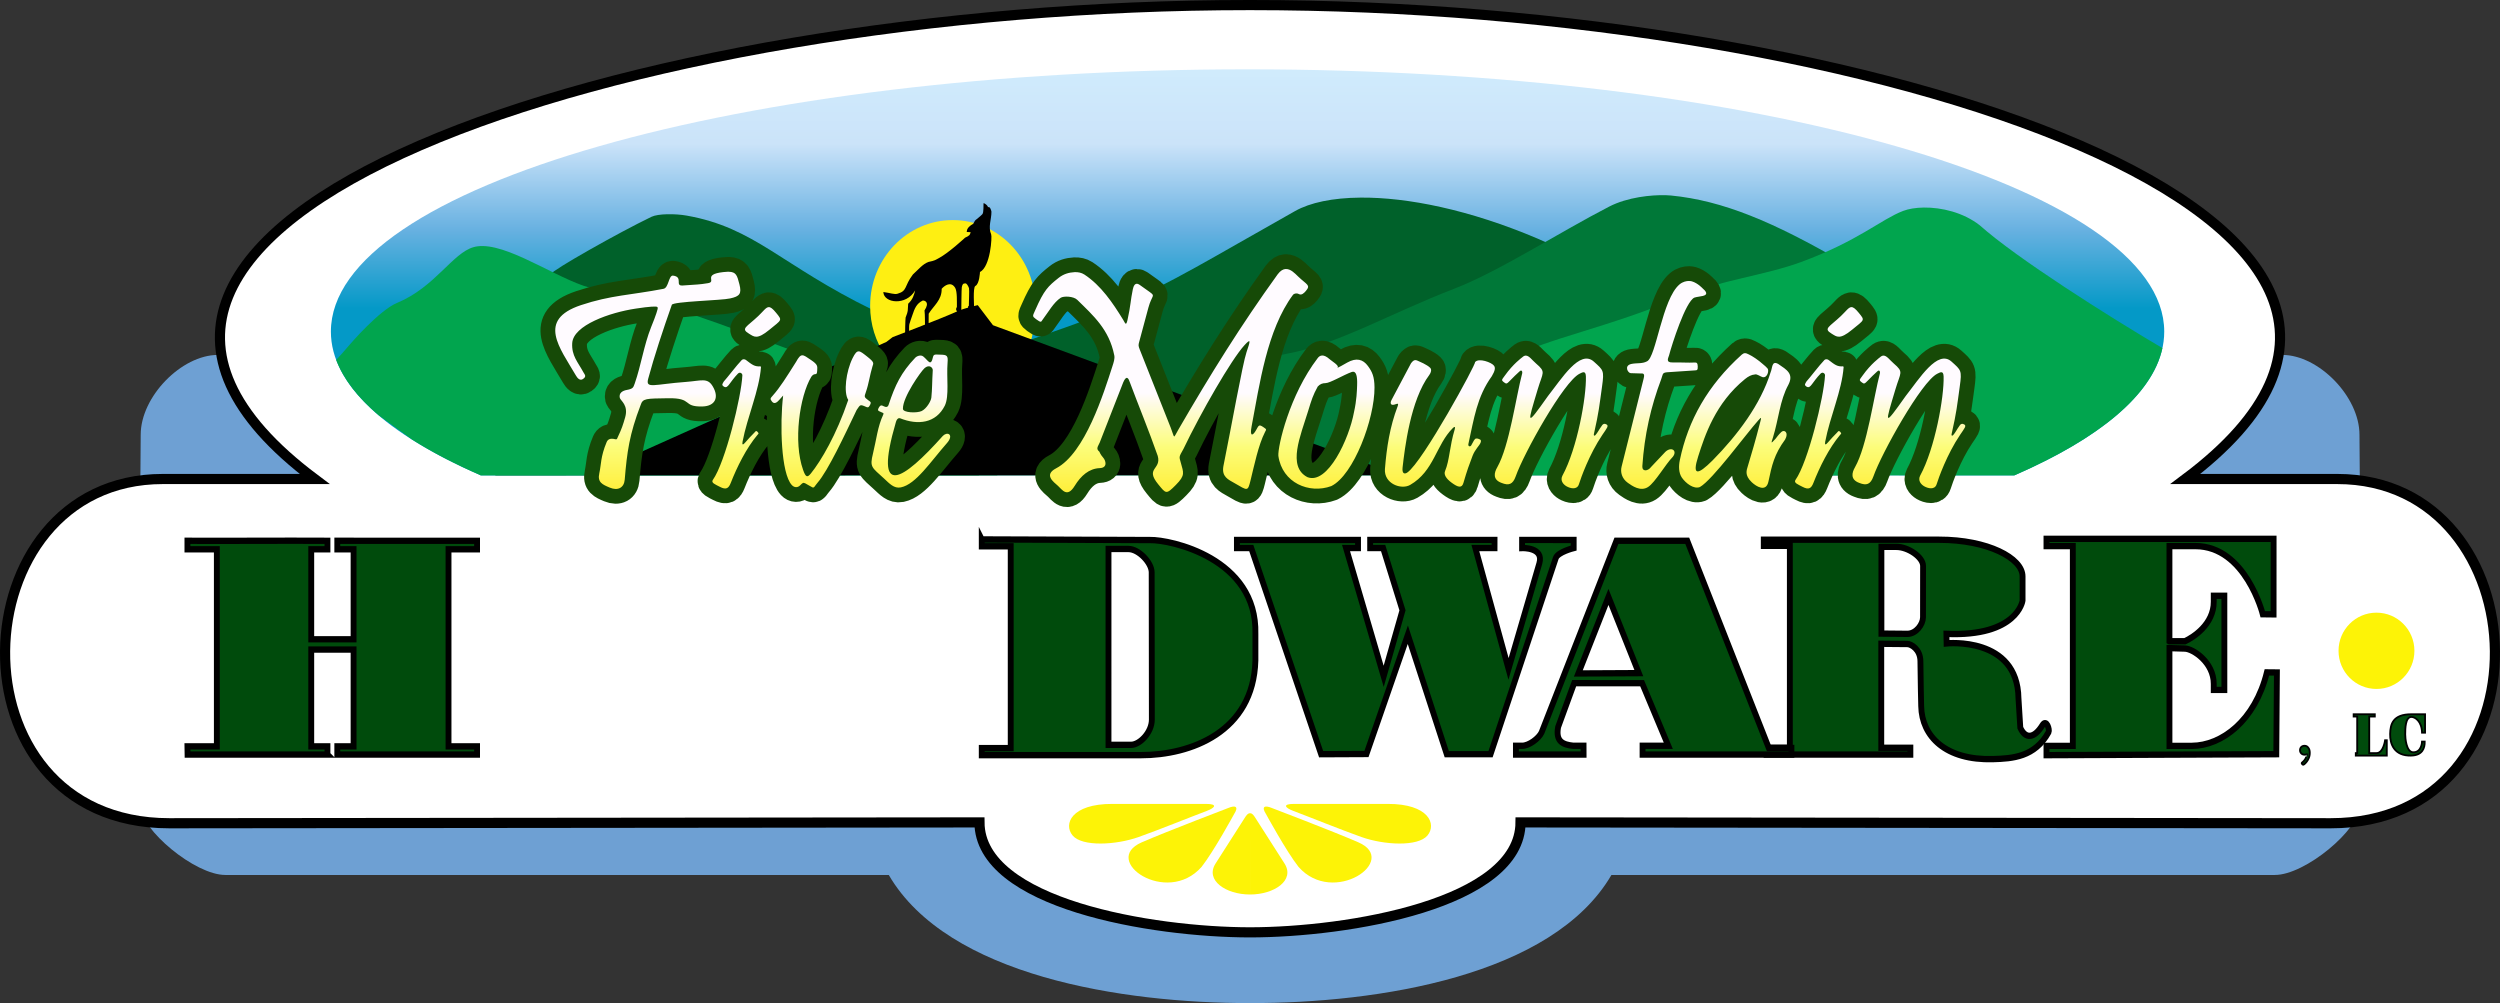 <svg xmlns:inkscape="http://www.inkscape.org/namespaces/inkscape" xmlns:sodipodi="http://sodipodi.sourceforge.net/DTD/sodipodi-0.dtd" xmlns:xlink="http://www.w3.org/1999/xlink" xmlns="http://www.w3.org/2000/svg" xmlns:svg="http://www.w3.org/2000/svg" width="270.972mm" height="108.726mm" viewBox="0 0 270.972 108.726" id="svg5" xml:space="preserve" inkscape:version="1.2.2 (b0a8486541, 2022-12-01)" sodipodi:docname="logo - replica - simple.svg" inkscape:export-filename="logo-plain.svg" inkscape:export-xdpi="239.62984" inkscape:export-ydpi="239.62984"><rect x="0" y="0" width="270.972" height="108.726" fill="#333333" stroke="none"/><style id="style140779"><![CDATA[.hardware_letter {     fill-opacity:1;    display:inline;    fill:#004b0c;    opacity:1;    stroke:#000;    stroke-dasharray:none;    stroke-opacity:1;}]]></style><defs id="defs2"><linearGradient id="linearGradient1267" inkscape:swatch="solid"><stop style="stop-color:#000000;stop-opacity:1" offset="0" id="stop1265"></stop></linearGradient><linearGradient id="linearGradient1430" inkscape:swatch="gradient"><stop style="stop-color:#000000;stop-opacity:1" offset="0" id="stop1426"></stop><stop style="stop-color:#000000;stop-opacity:0" offset="1" id="stop1428"></stop></linearGradient><linearGradient id="linearGradient1367" inkscape:swatch="solid"><stop style="stop-color:#000000;stop-opacity:1" offset="0" id="stop1365"></stop></linearGradient><linearGradient id="linearGradient1206" inkscape:swatch="solid"><stop style="stop-color:#000000;stop-opacity:1" offset="0" id="stop1204"></stop></linearGradient><linearGradient id="bottom_letter" inkscape:swatch="solid"><stop style="stop-color:#004b0c;stop-opacity:1" offset="0" id="stop3795"></stop></linearGradient><linearGradient id="bottom_letter_stroke" inkscape:swatch="solid"><stop style="stop-color:#000000;stop-opacity:1" offset="0" id="stop3521"></stop></linearGradient><linearGradient id="top_letter_stroke" inkscape:swatch="solid"><stop style="stop-color:#164a07;stop-opacity:1" offset="0" id="stop2517"></stop></linearGradient><linearGradient id="decor" inkscape:swatch="solid"><stop style="stop-color:#fdf306;stop-opacity:1" offset="0" id="stop2489"></stop></linearGradient><linearGradient id="moon" inkscape:swatch="solid"><stop style="stop-color:#feef12;stop-opacity:1" offset="0" id="stop2483"></stop></linearGradient><linearGradient id="mtn_5" inkscape:swatch="solid"><stop style="stop-color:#007838;stop-opacity:1" offset="0" id="stop2465"></stop></linearGradient><linearGradient id="mtn_1" inkscape:swatch="solid"><stop style="stop-color:#01a54e;stop-opacity:1" offset="0" id="stop2453"></stop></linearGradient><linearGradient id="mtn_2" inkscape:swatch="solid"><stop style="stop-color:#00612a;stop-opacity:1" offset="0" id="stop2447"></stop></linearGradient><linearGradient id="wolf" inkscape:swatch="solid"><stop style="stop-color:#000000;stop-opacity:1" offset="0" id="stop2416"></stop></linearGradient><linearGradient id="backdrop_outline" inkscape:swatch="solid"><stop style="stop-color:#000000;stop-opacity:1" offset="0" id="stop2410"></stop></linearGradient><linearGradient id="backdrop_bg" inkscape:swatch="solid"><stop style="stop-color:#ffffff;stop-opacity:1" offset="0" id="stop2404"></stop></linearGradient><linearGradient id="backdrop_border" inkscape:swatch="solid"><stop style="stop-color:#6ea0d3;stop-opacity:1" offset="0" id="stop2398"></stop></linearGradient><linearGradient id="Top_Text" inkscape:swatch="gradient"><stop style="stop-color:#fffbff;stop-opacity:1" offset="0.502" id="stop100697"></stop><stop style="stop-color:#fcfd7a;stop-opacity:1" offset="0.72" id="stop108923"></stop><stop style="stop-color:#ffeb2b;stop-opacity:1" offset="0.948" id="stop100699"></stop></linearGradient><linearGradient id="Sky" inkscape:swatch="gradient"><stop style="stop-color:#d1edfd;stop-opacity:1" offset="0" id="stop96815"></stop><stop style="stop-color:#cbe3f9;stop-opacity:1" offset="0.317" id="stop96817"></stop><stop style="stop-color:#68b1e1;stop-opacity:1" offset="0.622" id="stop97789"></stop><stop style="stop-color:#0499c7;stop-opacity:1" offset="0.902" id="stop96819"></stop></linearGradient><linearGradient inkscape:collect="always" xlink:href="#backdrop_border" id="linearGradient2402" x1="18.225" y1="124.234" x2="258.959" y2="124.234" gradientUnits="userSpaceOnUse"></linearGradient><linearGradient inkscape:collect="always" xlink:href="#backdrop_bg" id="linearGradient2408" x1="3.094" y1="101.439" x2="274.066" y2="101.439" gradientUnits="userSpaceOnUse"></linearGradient><linearGradient inkscape:collect="always" xlink:href="#backdrop_outline" id="linearGradient2414" x1="3.094" y1="101.439" x2="274.066" y2="101.439" gradientUnits="userSpaceOnUse"></linearGradient><linearGradient inkscape:collect="always" xlink:href="#wolf" id="linearGradient2420" x1="98.837" y1="79.827" x2="110.555" y2="79.827" gradientUnits="userSpaceOnUse"></linearGradient><linearGradient inkscape:collect="always" xlink:href="#Sky" id="linearGradient2445" gradientUnits="userSpaceOnUse" x1="143.732" y1="56.53" x2="143.732" y2="87.055"></linearGradient><linearGradient inkscape:collect="always" xlink:href="#mtn_2" id="linearGradient2451" x1="56.544" y1="88.913" x2="109.879" y2="88.913" gradientUnits="userSpaceOnUse"></linearGradient><linearGradient inkscape:collect="always" xlink:href="#mtn_1" id="linearGradient2457" x1="37.773" y1="90.423" x2="112.218" y2="90.423" gradientUnits="userSpaceOnUse"></linearGradient><linearGradient inkscape:collect="always" xlink:href="#mtn_2" id="linearGradient2463" x1="101.373" y1="87.356" x2="189.691" y2="87.356" gradientUnits="userSpaceOnUse"></linearGradient><linearGradient inkscape:collect="always" xlink:href="#mtn_5" id="linearGradient2469" x1="121.017" y1="88.209" x2="202.994" y2="88.209" gradientUnits="userSpaceOnUse"></linearGradient><linearGradient inkscape:collect="always" xlink:href="#mtn_1" id="linearGradient2475" x1="151.348" y1="88.056" x2="240.913" y2="88.056" gradientUnits="userSpaceOnUse"></linearGradient><linearGradient inkscape:collect="always" xlink:href="#wolf" id="linearGradient2481" x1="66.812" y1="93.907" x2="156.042" y2="93.907" gradientUnits="userSpaceOnUse"></linearGradient><linearGradient inkscape:collect="always" xlink:href="#moon" id="linearGradient2487" x1="97.409" y1="81.82" x2="115.311" y2="81.82" gradientUnits="userSpaceOnUse"></linearGradient><linearGradient inkscape:collect="always" xlink:href="#decor" id="linearGradient2493" x1="118.969" y1="139.919" x2="158.202" y2="139.919" gradientUnits="userSpaceOnUse"></linearGradient><linearGradient inkscape:collect="always" xlink:href="#decor" id="linearGradient2499" x1="134.352" y1="143.186" x2="142.448" y2="143.186" gradientUnits="userSpaceOnUse"></linearGradient><linearGradient inkscape:collect="always" xlink:href="#decor" id="linearGradient2501" x1="125.414" y1="142.175" x2="151.757" y2="142.175" gradientUnits="userSpaceOnUse"></linearGradient><linearGradient inkscape:collect="always" xlink:href="#decor" id="linearGradient2513" x1="12.418" y1="121.176" x2="20.642" y2="121.176" gradientUnits="userSpaceOnUse"></linearGradient><linearGradient inkscape:collect="always" xlink:href="#decor" id="linearGradient2515" gradientUnits="userSpaceOnUse" x1="12.418" y1="121.176" x2="20.642" y2="121.176"></linearGradient><linearGradient inkscape:collect="always" xlink:href="#bottom_letter_stroke" id="linearGradient3525" x1="23.974" y1="116.41" x2="57.238" y2="116.41" gradientUnits="userSpaceOnUse"></linearGradient><linearGradient inkscape:collect="always" xlink:href="#bottom_letter_stroke" id="linearGradient3531" x1="53.714" y1="116.414" x2="85.386" y2="116.414" gradientUnits="userSpaceOnUse"></linearGradient><linearGradient inkscape:collect="always" xlink:href="#bottom_letter_stroke" id="linearGradient3537" x1="82.235" y1="116.597" x2="114.995" y2="116.597" gradientUnits="userSpaceOnUse"></linearGradient><linearGradient inkscape:collect="always" xlink:href="#bottom_letter_stroke" id="linearGradient3543" x1="113.382" y1="116.372" x2="144.847" y2="116.372" gradientUnits="userSpaceOnUse"></linearGradient><linearGradient inkscape:collect="always" xlink:href="#bottom_letter_stroke" id="linearGradient3549" x1="233.22" y1="116.341" x2="259.819" y2="116.341" gradientUnits="userSpaceOnUse"></linearGradient><linearGradient inkscape:collect="always" xlink:href="#bottom_letter_stroke" id="linearGradient3551" x1="82.235" y1="116.597" x2="114.995" y2="116.597" gradientUnits="userSpaceOnUse"></linearGradient><linearGradient inkscape:collect="always" xlink:href="#bottom_letter_stroke" id="linearGradient3553" x1="53.714" y1="116.414" x2="85.386" y2="116.414" gradientUnits="userSpaceOnUse"></linearGradient><linearGradient inkscape:collect="always" xlink:href="#bottom_letter_stroke" id="linearGradient3555" x1="142.101" y1="116.35" x2="180.665" y2="116.35" gradientUnits="userSpaceOnUse"></linearGradient><linearGradient inkscape:collect="always" xlink:href="#bottom_letter_stroke" id="linearGradient3567" x1="253.891" y1="130.313" x2="257.682" y2="130.313" gradientUnits="userSpaceOnUse"></linearGradient><linearGradient inkscape:collect="always" xlink:href="#bottom_letter_stroke" id="linearGradient3573" x1="250.537" y1="133.436" x2="251.783" y2="133.436" gradientUnits="userSpaceOnUse"></linearGradient><linearGradient inkscape:collect="always" xlink:href="#bottom_letter_stroke" id="linearGradient3579" x1="252.152" y1="131.212" x2="255.917" y2="131.212" gradientUnits="userSpaceOnUse"></linearGradient><linearGradient inkscape:collect="always" xlink:href="#bottom_letter_stroke" id="linearGradient3581" gradientUnits="userSpaceOnUse" x1="260.235" y1="131.213" x2="264.193" y2="131.213"></linearGradient><linearGradient inkscape:collect="always" xlink:href="#bottom_letter" id="linearGradient3799" x1="23.974" y1="116.41" x2="57.238" y2="116.41" gradientUnits="userSpaceOnUse"></linearGradient><linearGradient inkscape:collect="always" xlink:href="#bottom_letter" id="linearGradient3805" x1="233.22" y1="116.341" x2="259.819" y2="116.341" gradientUnits="userSpaceOnUse"></linearGradient><linearGradient inkscape:collect="always" xlink:href="#bottom_letter" id="linearGradient3807" x1="82.235" y1="116.597" x2="114.995" y2="116.597" gradientUnits="userSpaceOnUse"></linearGradient><linearGradient inkscape:collect="always" xlink:href="#bottom_letter" id="linearGradient3809" x1="53.714" y1="116.414" x2="85.386" y2="116.414" gradientUnits="userSpaceOnUse"></linearGradient><linearGradient inkscape:collect="always" xlink:href="#bottom_letter" id="linearGradient3811" x1="142.101" y1="116.35" x2="180.665" y2="116.35" gradientUnits="userSpaceOnUse"></linearGradient><linearGradient inkscape:collect="always" xlink:href="#bottom_letter" id="linearGradient3813" x1="113.382" y1="116.372" x2="144.847" y2="116.372" gradientUnits="userSpaceOnUse"></linearGradient><linearGradient inkscape:collect="always" xlink:href="#bottom_letter" id="linearGradient3815" x1="82.235" y1="116.597" x2="114.995" y2="116.597" gradientUnits="userSpaceOnUse"></linearGradient><linearGradient inkscape:collect="always" xlink:href="#bottom_letter" id="linearGradient3817" x1="53.714" y1="116.414" x2="85.386" y2="116.414" gradientUnits="userSpaceOnUse"></linearGradient><linearGradient inkscape:collect="always" xlink:href="#bottom_letter" id="linearGradient3823" x1="260.235" y1="131.213" x2="264.193" y2="131.213" gradientUnits="userSpaceOnUse"></linearGradient><linearGradient inkscape:collect="always" xlink:href="#bottom_letter" id="linearGradient3825" x1="253.891" y1="130.313" x2="257.682" y2="130.313" gradientUnits="userSpaceOnUse"></linearGradient><linearGradient inkscape:collect="always" xlink:href="#bottom_letter" id="linearGradient3827" x1="250.537" y1="133.436" x2="251.783" y2="133.436" gradientUnits="userSpaceOnUse"></linearGradient><linearGradient inkscape:collect="always" xlink:href="#bottom_letter" id="linearGradient3829" x1="252.152" y1="131.212" x2="255.917" y2="131.212" gradientUnits="userSpaceOnUse"></linearGradient><linearGradient inkscape:collect="always" xlink:href="#top_letter_stroke" id="linearGradient1269" x1="63.278" y1="91.863" x2="83.338" y2="91.863" gradientUnits="userSpaceOnUse"></linearGradient><linearGradient inkscape:collect="always" xlink:href="#Top_Text" id="linearGradient2379" gradientUnits="userSpaceOnUse" gradientTransform="matrix(23.23,0,0,1,-1736.758,0.753)" x1="80.76" y1="79.092" x2="80.76" y2="105.814"></linearGradient><linearGradient inkscape:collect="always" xlink:href="#Top_Text" id="linearGradient8810" gradientUnits="userSpaceOnUse" gradientTransform="matrix(23.23,0,0,1,-1736.758,0.753)" x1="80.76" y1="79.092" x2="80.76" y2="105.814"></linearGradient></defs><g inkscape:groupmode="layer" id="layer_backdrop" inkscape:label="Backdrop" style="display:inline;opacity:1" transform="translate(-3.094,-50.636)" sodipodi:insensitive="true"><path id="pth_backdrop_blue" style="display:inline;opacity:1;fill:url(#linearGradient2402);fill-opacity:1;stroke-width:0.1;image-rendering:optimizeQuality" d="m 26.699,89.107 c -3.912,0 -8.354,4.506 -8.354,8.646 0,2.1 -0.057,6.299 -0.057,6.299 -0.05,5.451 -0.116,26.313 0,33.896 0.04,2.614 5.944,7.526 9.229,7.525 h 71.91 c 6.384,10.954 25.31,13.899 39.16,13.887 h 0.004 0.004 c 13.85,0.012 32.776,-2.933 39.16,-13.887 h 71.908 c 3.285,4.6e-4 9.191,-4.912 9.23,-7.525 0.116,-7.583 0.05,-28.446 0,-33.896 0,0 -0.059,-4.199 -0.059,-6.299 0,-4.141 -4.439,-8.646 -8.352,-8.646 0,0 -53.204,0.061 -111.893,0.109 C 79.903,89.168 26.699,89.107 26.699,89.107 Z" sodipodi:nodetypes="cccsscacsssssccc" inkscape:label="Blue Background" inkscape:path-effect="#path-effect138470" inkscape:original-d="m 258.8465,98.103962 0.0506,5.544038 h -1.5521 v 36.26028 c 0,2.28416 -5.98473,5.40303 -7.61118,5.40411 l -71.87703,0.0477 c -6.12953,10.47816 -25.37201,13.98846 -39.26856,14.00033 -13.84984,0.0118 -32.77669,-2.93262 -39.160346,-13.88637 H 27.518542 c -3.284884,4.6e-4 -9.189726,-4.91032 -9.229681,-7.5241 -0.11592,-7.5832 -0.04998,-28.44657 0,-33.89739 0,0 0.05776,-4.199076 0.05776,-6.298746 0,-4.140867 4.439907,-8.645684 8.352166,-8.645684 0,0 149.533023,0.17139 223.754423,0.16789 3.24134,0.01787 8.378,4.689932 8.39329,8.827962 z" class="UnoptimicedTransforms"></path><path id="pth_backdrop_white" style="display:inline;opacity:1;fill:url(#linearGradient2408);fill-opacity:1;stroke:url(#linearGradient2414);stroke-width:1.1;stroke-dasharray:none;stroke-opacity:1" inkscape:label="White Background" d="m 138.475,51.186 c -67.301,0 -138.558,23.438 -101.273,51.369 H 20.74 c -22.215,0 -23.609,37.312 0.709,37.312 l 87.807,-0.092 c 0.051,8.839 18.769,11.91 29.324,11.918 10.555,-0.008 29.273,-3.079 29.324,-11.918 l 87.807,0.092 c 24.318,0 22.924,-37.312 0.709,-37.312 H 239.959 C 277.244,74.624 205.987,51.186 138.686,51.186 c -0.035,0 -0.07,-2.5e-5 -0.105,0 -0.035,-2.5e-5 -0.07,0 -0.105,0 z" sodipodi:nodetypes="ccscsssscacccc" inkscape:path-effect="#path-effect140775" inkscape:original-d="M 20.7393,102.55404 H 37.201274 C -0.08327813,74.62327 71.172883,51.186146 138.47399,51.186146 c 45.90398,0 141.04137,21.389698 100.81647,51.349394 l 18.32815,-3.1e-4 c 9.83981,-1.7e-4 15.812,12.32121 15.83743,16.19041 l 0.0285,4.3359 c 0.0552,8.39147 -9.42587,16.69264 -14.78362,16.70137 l -91.02973,0.14833 c -1.06256,8.9774 -18.62344,11.78665 -29.08296,11.78119 -10.55345,-0.006 -29.28077,-3.07653 -29.33168,-11.91761 l -87.807044,0.0917 c -24.3178537,0 -22.9248018,-37.3125 -0.710206,-37.3125 z" class="UnoptimicedTransforms"></path></g><g inkscape:groupmode="layer" id="layer6" inkscape:label="Mountains" style="display:inline;opacity:1;fill:none;stroke:none" sodipodi:insensitive="true" transform="translate(-3.094,-50.636)"><path id="pth_sky" style="display:inline;opacity:1;fill:url(#linearGradient2445);fill-opacity:1;fill-rule:nonzero;stroke:none;stroke-width:0.456;stroke-linecap:round;stroke-linejoin:round;stroke-dasharray:none;stroke-opacity:1" inkscape:label="Sky" d="m 138.316,58.15 c -54.873,0 -99.357,12.727 -99.357,28.428 2e-6,5.755 5.976,11.11 16.25,15.586 l 83.108,-0.023 83.106,0.023 c 10.273,-4.476 16.25,-9.831 16.25,-15.586 0,-15.701 -44.483,-28.428 -99.356,-28.428 z"></path><path id="pth_mtn_2" style="display:inline;opacity:1;fill:url(#linearGradient2451);fill-opacity:1;stroke:none;stroke-width:0.6;stroke-linecap:round;stroke-linejoin:round;stroke-dasharray:none;stroke-opacity:1" inkscape:label="2" d="m 75.421,73.857 c -0.708,0.017 -1.353,0.104 -1.716,0.279 -3.56,1.716 -10.786,5.797 -10.9,6.209 l -6.025,21.818 52.42,-0.015 C 106.6,95.39 103.119,89.141 97.679,84.222 87.685,79.335 84.927,75.319 77.517,74.004 76.901,73.895 76.13,73.841 75.421,73.857 Z"></path><path id="path_moon" style="display:inline;opacity:1;fill:url(#linearGradient2487);fill-opacity:1;stroke:none;stroke-width:1.052;stroke-linecap:round;stroke-linejoin:round;stroke-opacity:1" inkscape:label="Moon" d="m 115.311,83.789 c 3.7e-4,1.153 -0.203,4.799 -1.41,4.968 l -14.854,0.396 c -1.035,-1.488 -1.639,-3.333 -1.639,-5.363 0,-5.136 4.008,-9.3 8.951,-9.3 4.944,-4e-6 8.95,4.164 8.951,9.3 z" sodipodi:nodetypes="sccsss"></path><path id="pth_mtn_1" style="display:inline;opacity:1;fill:url(#linearGradient2457);fill-opacity:1;stroke:none;stroke-width:0.6;stroke-linecap:butt;stroke-dasharray:none;stroke-opacity:1" inkscape:label="1" d="m 55.423,77.304 c -0.357,-0.005 -0.691,0.032 -1,0.12 -2.298,0.656 -4.181,4.343 -8.298,6.047 -1.91,0.791 -5.011,4.374 -5.259,4.673 -0.399,0.479 -0.875,1.016 -1.334,1.498 0.776,2.071 2.335,4.075 4.581,5.989 l 3.653,2.656 c 2.138,1.352 4.622,2.649 7.443,3.878 l 55.998,-0.015 C 107.777,99.645 95.735,91.058 88.165,88.33 81.906,86.074 74.858,83.197 67.671,81.967 64.338,81.397 58.87,77.356 55.423,77.304 Z"></path><path id="pth_mtn_3" style="display:inline;opacity:1;fill:url(#linearGradient2463);fill-opacity:1;stroke:none;stroke-width:0.6;stroke-linecap:butt;stroke-dasharray:none;stroke-opacity:1" inkscape:label="3" d="m 150.562,72.055 c -3.032,0.024 -5.466,0.541 -7.092,1.456 -9.456,5.322 -12.831,7.482 -19.584,10.54 -3.171,1.436 -7.955,2.972 -9.785,3.646 -4.911,1.811 -12.224,12.059 -12.697,14.454 l 36.914,-0.01 27.381,0.008 23.994,-0.278 -0.691,-15.042 c 0,0 -12.704,-7.549 -19.255,-10.332 -7.413,-3.149 -14.13,-4.481 -19.184,-4.442 z"></path><path id="pth_mtn_4" style="display:inline;opacity:1;fill:url(#linearGradient2469);fill-opacity:1;stroke:none;stroke-width:0.6;stroke-linecap:butt;stroke-dasharray:none;stroke-opacity:1" inkscape:label="4" d="m 183.633,71.794 c -1.521,-0.043 -4.117,0.202 -6.127,1.238 -5.453,2.811 -11.986,7.053 -16.823,8.912 -6.935,2.665 -12.562,6.009 -18.17,7.048 -4.468,0.828 -6.811,4.641 -11.114,6.022 -6.913,2.219 -9.371,5.102 -10.108,7.131 l 17.024,-0.005 64.448,0.018 0.23,-23.022 c -7.695,-4.475 -13.191,-6.761 -18.779,-7.308 -0.169,-0.017 -0.364,-0.028 -0.581,-0.035 z"></path><path id="pth_mtn_5" style="display:inline;opacity:1;fill:url(#linearGradient2475);fill-opacity:1;stroke:none;stroke-width:0.6;stroke-linecap:butt;stroke-dasharray:none;stroke-opacity:1" inkscape:label="5" d="m 211.604,73.133 c -0.871,0.011 -1.648,0.142 -2.231,0.364 -2.401,0.918 -4.878,3.265 -11.081,5.548 -3.847,1.416 -8.83,1.997 -12.651,3.621 -8.343,3.547 -14.968,4.658 -18.866,6.827 -0.915,0.509 -7.551,5.47 -9.869,7.733 l -4.99,4.918 69.505,0.02 c 9.201,-4.009 14.952,-8.724 16.053,-13.799 -5.867,-3.459 -15.779,-9.724 -19.791,-13.303 -1.786,-1.404 -4.163,-1.955 -6.08,-1.93 z"></path><path id="pth_wolf_stoop" style="display:inline;opacity:1;fill:url(#linearGradient2481);fill-opacity:1;stroke:none;stroke-width:0.6;stroke-linecap:butt;stroke-dasharray:none;stroke-opacity:1" inkscape:label="Wolf Stoop" d="m 109.071,83.71 c 0,0 -1.428,0.321 -2.12,0.63 -2.102,0.942 -7.104,2.838 -7.104,2.838 l -0.675,0.517 -31.982,14.345 -0.035,0.121 71.161,-0.02 16.376,0.005 -14.297,-5.304 -29.673,-10.956 z"></path><path style="display:inline;opacity:1;vector-effect:non-scaling-stroke;fill:url(#linearGradient2420);fill-opacity:1;fill-rule:nonzero;stroke:none;stroke-width:0.265;stroke-linecap:round;stroke-linejoin:round;stroke-dasharray:none;stroke-opacity:1;-inkscape-stroke:hairline" d="m 101.195,87.006 c -0.003,-0.25 0.022,-1.705 0.057,-1.952 0.314,-0.811 0.204,-0.621 0.279,-1.497 0.502,-0.476 0.63,-0.933 0.754,-1.444 -0.97,1.696 -3.404,1.393 -3.448,0.174 0.769,0.101 1.185,0.29 1.538,0.187 1.099,-0.321 0.69,-0.798 1.665,-2.086 0.611,-0.555 1.063,-1.132 1.693,-1.361 0.732,-0.148 0.753,-0.219 1.128,-0.417 1.061,-0.561 2.839,-2.214 2.839,-2.214 0.471,-0.208 0.529,-0.297 0.6,-0.595 l -0.426,-0.02 c 0.009,-0.269 0.135,-0.572 0.69,-0.875 0.125,-0.094 0.088,-0.33 0.426,-0.538 0.284,-0.227 0.559,-0.491 0.559,-0.491 0.209,-0.164 0.108,-1.113 0.165,-1.234 0,0 0.311,0.14 0.443,0.36 0.005,0.043 -0.004,0.104 0.054,0.084 0.221,-0.082 0.344,0.451 0.344,0.496 0.009,0.842 -0.385,1.639 -0.03,2.458 0.112,0.225 -0.065,3.498 -1.213,4.079 0,0 -0.048,1.303 -0.509,1.52 -0.269,0.179 -0.118,2.201 -0.119,2.612 0.177,0.009 0.313,0.005 0.37,0.058 0.124,0.113 0.008,0.322 0.008,0.322 l -0.771,-0.007 -0.178,-0.441 c -0.117,-0.235 -0.157,-0.299 -0.007,-0.402 -0.005,-0.375 0.068,-1.644 0.017,-1.916 -0.107,-0.272 -0.249,-0.523 -0.404,-0.515 -0.257,0.013 -0.301,0.094 -0.377,0.413 -0.035,0.186 -0.047,2.166 -0.057,2.65 0.166,0.053 0.388,0.045 0.455,0.104 0.085,0.075 -0.01,0.215 -0.051,0.258 -0.098,0.104 -0.522,0.061 -0.68,0.027 0,0 -0.126,-0.298 -0.242,-0.512 -0.126,-0.232 0.059,-0.33 0.043,-0.4 -0.008,-0.58 0.045,-1.623 -0.179,-2.044 -0.467,-0.789 -1.19,-0.23 -1.471,0.093 0.031,1.228 -0.899,1.858 -1.406,2.698 0,0 -0.013,0.786 -0.007,1.02 0.608,0.005 0.453,0.316 0.465,0.396 l -0.856,-0.005 c -0.019,-0.547 0.008,-1.21 -0.056,-1.759 0.595,-0.908 0.028,-1.087 -0.188,-1.078 -0.686,0.324 -0.898,0.906 -1.114,1.548 -0.13,0.401 -0.227,0.608 -0.34,1.014 -0.046,0.165 -0.018,0.76 -0.029,0.936 -0.028,0.055 0.568,-0.065 0.276,0.302 z" id="pth_wolf" sodipodi:nodetypes="cccccsccsscccccscccccccscccccsccsscsccccccccccsccc" inkscape:label="Wolf"></path></g><g inkscape:groupmode="layer" id="layer2" inkscape:label="Yellow Decor" style="display:inline;opacity:1" transform="translate(-3.094,-50.636)" sodipodi:insensitive="true"><use x="0" y="0" xlink:href="#path449" id="use114831" inkscape:label="Right Dot - Clone" transform="translate(244.147)" style="display:inline;opacity:1;fill:url(#linearGradient2513);fill-opacity:1"></use><ellipse style="display:inline;opacity:1;fill:url(#linearGradient2515);fill-opacity:1;stroke-width:0.696" id="path449" cx="16.53" cy="121.176" rx="4.112" ry="4.135" inkscape:label="Left Dot" class="UnoptimicedTransforms"></ellipse><g inkscape:groupmode="layer" id="layer9" inkscape:label="Bottom Decor" inkscape:path-effect="#path-effect143661" class="UnoptimicedTransforms"><path style="display:inline;opacity:1;fill:url(#linearGradient2499);fill-opacity:1;stroke-width:0.6" d="m 138.399,147.59 c -2.627,0 -4.895,-1.544 -3.737,-3.357 l 3.156,-4.939 c 0.203,-0.317 0.344,-0.512 0.582,-0.512 z m 0.002,0 c 2.627,0 4.895,-1.544 3.737,-3.357 l -3.156,-4.939 c -0.203,-0.317 -0.344,-0.512 -0.582,-0.512 z" id="path1777-7-5-3" sodipodi:nodetypes="csccc" inkscape:label="3" transform="translate(0.185)" inkscape:original-d="m 138.39913,147.58958 c -2.62743,0 -4.89519,-1.54388 -3.73682,-3.35683 l 3.15555,-4.9387 c 0.20282,-0.31743 0.34369,-0.5124 0.58234,-0.5124 z"></path><path style="display:inline;opacity:1;fill:url(#linearGradient2501);fill-opacity:1;stroke-width:0.6" d="m 136.204,138.221 c 0,0 -6.529,2.487 -9.354,3.712 -4.505,1.954 2.698,6.967 6.484,2.661 1.319,-1.673 3.533,-5.738 3.533,-5.738 0.506,-0.791 0.154,-0.975 -0.663,-0.636 z m 4.764,0 c 0,0 6.529,2.487 9.354,3.712 4.505,1.954 -2.698,6.967 -6.484,2.661 -1.319,-1.673 -3.533,-5.738 -3.533,-5.738 -0.506,-0.791 -0.154,-0.975 0.663,-0.636 z" id="path1777-7" sodipodi:nodetypes="sscss" inkscape:label="2" inkscape:original-d="m 136.20351,138.22102 c 0,0 -6.52896,2.48706 -9.35438,3.71243 -4.50539,1.95397 2.69843,6.96656 6.48372,2.66095 1.31939,-1.67322 3.53323,-5.73764 3.53323,-5.73764 0.50598,-0.79086 0.15378,-0.97539 -0.66257,-0.63574 z"></path><path id="path1777" style="display:inline;opacity:1;fill:url(#linearGradient2493);fill-opacity:1;stroke-width:0.6" inkscape:label="1" d="m 123.671,137.771 c -4.464,-0.016 -5.342,2.205 -4.316,3.423 1.034,1.229 4.678,1.045 7.156,0.166 2.147,-0.761 5.793,-2.235 7.354,-2.818 0.98,-0.366 1.213,-0.771 -0.041,-0.771 z m 29.828,0 c 4.464,-0.016 5.342,2.205 4.316,3.423 -1.034,1.229 -4.678,1.045 -7.156,0.166 -2.147,-0.761 -5.793,-2.235 -7.354,-2.818 -0.98,-0.366 -1.213,-0.771 0.041,-0.771 z" sodipodi:nodetypes="cssscc" inkscape:original-d="m 123.67134,137.77102 c -4.46395,-0.0158 -5.34158,2.20456 -4.31633,3.42322 1.03427,1.22937 4.67795,1.0449 7.1559,0.16614 2.147,-0.7614 5.79315,-2.23537 7.35385,-2.81841 0.9802,-0.36619 1.21277,-0.77095 -0.0406,-0.77095 z"></path></g></g><g inkscape:groupmode="layer" id="layer_lettering_upper" inkscape:label="Five Mountain" style="display:inline;opacity:1" sodipodi:insensitive="true" transform="translate(-3.094,-50.636)"><path id="rect335" clip-path="none" style="display:inline;opacity:1;mix-blend-mode:normal;fill:url(#linearGradient8810);fill-opacity:1;fill-rule:nonzero;stroke:url(#linearGradient1269);stroke-width:3.2;stroke-linecap:round;stroke-linejoin:round;stroke-dasharray:none;stroke-opacity:1;paint-order:markers stroke fill" inkscape:label="Btm" d="m 142.455,79.792 c -0.278,0.013 -0.574,0.171 -0.876,0.577 -3.971,5.502 -7.278,10.823 -10.752,16.814 -0.617,1.064 -0.367,1.007 -0.827,-0.156 l -3.376,-8.521 c -0.156,-0.393 -0.147,-0.472 -0.056,-0.809 l 0.996,-3.704 c 0.379,-1.41 0.825,-1.223 0.112,-1.731 l -1.059,-0.753 c -0.495,-0.352 -0.67,0.16 -0.738,0.486 -0.251,1.188 -0.232,1.795 -0.577,3.324 -0.161,0.715 -0.253,0.332 -0.464,-0.012 -1.129,-1.839 -2.402,-3.73 -4.211,-4.916 -0.304,-0.199 -0.695,-0.278 -1.058,-0.258 -0.615,0.033 -1.195,0.194 -1.738,0.626 -1.125,0.894 -1.567,1.293 -2.529,3.491 -0.289,0.661 -0.351,0.648 0.088,0.979 0.574,0.432 0.554,0.268 0.671,0.113 v -5.16e-4 c 0.656,-0.867 1.223,-1.918 1.999,-2.43 0.315,-0.208 1.391,-0.177 1.797,0.222 1.747,1.717 3.454,3.207 4.013,6.018 0.072,0.363 -0.063,0.753 -0.214,1.219 -0.922,2.852 -2.951,9.395 -6.093,11.026 -1.363,0.708 -0.27,1.474 0.204,1.9 0.448,0.404 0.994,1.338 1.81,0.004 0.679,-1.11 1.561,-1.881 2.716,-1.926 0.888,-0.035 0.657,-0.824 0.37,-1.14 -0.284,-0.312 -0.412,-0.645 -0.412,-0.645 -0.403,-0.323 -0.144,-0.56 0.038,-0.983 l 2.552,-6.533 c 0.359,-0.827 0.574,-0.434 0.721,0.011 0.853,2.302 2.089,5.301 3.017,7.965 0.426,1.502 -1.414,1.287 0.052,3.076 0.846,1.033 0.857,1.138 1.909,0.075 1.059,-1.07 0.832,-1.323 0.53,-2.451 -0.161,-0.602 -0.234,-0.532 0.291,-1.443 1.88,-3.927 5.194,-9.709 6.622,-11.258 0.728,-0.79 0.642,-0.485 0.215,0.773 -0.426,1.258 -1.654,8.172 -2.502,12.342 -0.207,1.157 0.527,1.449 1.214,1.842 1.426,0.825 1.422,0.924 1.729,-0.306 0.382,-1.532 0.847,-3.846 1.572,-5.246 0.149,-0.288 0.191,-0.269 -0.178,-0.518 -0.484,-0.327 -0.493,-0.221 -0.809,0.343 -0.325,0.58 -0.696,0.751 -0.472,-0.422 0.861,-4.52 1.662,-10.463 4.489,-14.268 0.09,-0.121 0.378,-0.222 0.63,-0.083 0.283,0.156 0.537,-0.066 0.759,-0.328 0.563,-0.666 0.116,-0.651 -0.866,-1.604 -0.314,-0.304 -0.78,-0.805 -1.311,-0.779 z m -60.353,0.3 c -0.053,-0.001 -0.108,-0.001 -0.167,5.16e-4 -0.135,0.004 -0.286,0.016 -0.458,0.036 -2.285,0.262 -0.664,1.04 -1.647,1.2 -0.977,0.159 -1.094,0.136 -2.747,0.253 -0.891,0.063 0.116,-0.938 -1.054,-1.073 -0.471,-0.023 -0.452,1.322 -1.018,1.432 -3.517,0.682 -5.709,0.685 -8.955,1.77 -4.793,1.602 -2.297,4.606 -0.54,7.626 0.144,0.248 0.419,0.612 0.758,0.384 0.438,-0.293 0.193,-0.475 0.042,-0.754 -0.587,-1.089 -1.278,-1.768 -1.201,-3.134 0.109,-1.946 4.09,-3.33 6.884,-3.747 0.79,-0.118 1.344,-0.19 1.71,-0.21 0.818,-0.044 0.755,-0.024 0.534,0.699 -0.105,0.343 -0.305,0.84 -0.58,1.53 -0.777,1.954 -1.079,4.115 -1.772,6.1 -0.159,0.417 -0.145,0.566 -0.869,0.699 -0.442,0.081 -0.869,0.321 -0.748,0.859 0.091,0.321 0.96,0.781 0.58,2.111 -0.236,0.825 -0.379,1.251 -0.756,2.047 -0.114,0.24 -0.113,0.375 -0.303,0.325 -0.604,-0.159 -0.836,0.045 -0.948,0.312 -0.671,1.594 -0.581,2.431 -0.793,3.363 -0.228,1.001 0.339,1.233 1.133,1.567 0.888,0.373 1.549,0.011 1.621,-0.867 0.244,-2.971 0.506,-4.916 1.724,-8.084 0.232,-0.731 0.57,-0.697 2.971,-0.737 2.754,-0.046 1.501,0.946 3.725,0.893 1.36,-0.032 1.86,-0.962 1.103,-2.208 -0.571,-0.94 -1.228,-0.576 -2.85,-0.457 -3.517,0.258 -4.433,0.792 -4.132,-0.334 0.63,-2.354 1.622,-5.353 2.562,-8.018 0.13,-0.368 5.431,-0.476 6.313,-0.693 1.055,-0.224 1.273,-0.513 1.016,-1.526 -0.243,-0.956 -0.35,-1.344 -1.138,-1.365 z m 104.068,0.998 c -0.284,-0.001 -0.681,0.076 -1.033,0.372 -1.889,1.592 -2.534,7.897 -3.529,8.34 -0.526,0.283 -1.106,0.153 -1.712,0.286 -0.805,0.192 -0.349,0.993 -0.046,0.995 l 1.142,0.035 c 0.385,-0.039 0.328,0.262 0.245,0.596 l -2.379,9.496 c -0.151,0.585 0.017,1.296 0.684,1.767 0.446,0.315 1.357,0.974 2.179,0.448 0.779,-0.499 1.878,-2.455 2.693,-3.281 0.518,-0.671 -0.167,-1.147 -0.819,-0.527 l -1.524,1.614 c -0.373,0.509 -1,0.541 -0.967,-0.065 0.226,-3.379 0.921,-6.458 2.051,-9.445 0.192,-0.508 0.079,-0.674 0.609,-0.734 l 3.062,-0.205 c 0.2,-0.017 0.3,-0.015 0.285,-0.444 -0.013,-0.357 -0.12,-0.421 -0.327,-0.408 -0.665,0.042 -1.597,-0.028 -2.394,-0.007 -0.8,0.021 -0.463,-0.494 -0.389,-0.769 0.286,-1.11 1.788,-5.851 2.753,-6.263 0.278,-0.086 0.661,-0.117 0.918,-0.179 0.261,-0.063 0.658,-0.236 -0.007,-0.793 0,0 -0.54,-0.6 -1.194,-0.788 -0.068,-0.02 -0.174,-0.036 -0.303,-0.037 z m 17.588,2.835 c -0.303,0.014 -0.56,0.424 -1.127,0.963 -1.267,1.205 -1.939,1.351 -1.008,1.914 0.553,0.335 0.866,0.687 2.214,-0.426 1.348,-1.113 1.429,-0.975 0.722,-1.84 -0.364,-0.446 -0.594,-0.622 -0.801,-0.612 z m -117.347,5.17e-4 c -0.303,0.014 -0.56,0.424 -1.127,0.963 -1.267,1.205 -1.939,1.351 -1.008,1.914 0.553,0.335 0.866,0.687 2.214,-0.426 1.348,-1.113 1.429,-0.975 0.722,-1.84 -0.364,-0.446 -0.593,-0.622 -0.801,-0.612 z m 9.751,4.795 c -0.22,-6.92e-4 -0.398,0.215 -0.66,0.743 -0.708,1.425 -0.996,3.715 -0.468,4.522 -1.288,3.791 -2.944,6.595 -4.047,7.963 -0.395,0.49 -0.563,0.42 -0.847,-0.38 -1.084,-3.051 -0.38,-7.975 0.891,-10.099 0.387,-0.548 0.6,0.019 0.637,-0.657 0.027,-0.499 0.079,-0.652 -0.681,-1.163 -0.897,-0.608 -1.054,-0.799 -1.61,0.213 -1.061,1.676 -1.72,2.751 -2.548,3.68 -0.24,0.269 -0.292,0.327 -0.059,0.621 0.253,0.32 0.546,0.088 0.777,-0.172 0.191,-0.215 0.318,-0.356 0.431,-0.482 -0.369,3.097 -0.233,8.44 0.94,9.701 0.277,0.298 0.644,0.298 0.905,0.029 0.26,-0.255 0.312,-0.326 0.553,-0.213 0.165,0.077 0.396,0.246 0.764,0.43 0.207,0.104 0.27,-0.157 0.562,-0.491 1.144,-1.306 2.964,-5.213 4.241,-7.887 0.397,-0.558 0.328,-0.649 1,-0.35 0.181,0.081 0.287,0.126 0.444,-0.177 0.181,-0.35 0.038,-0.369 -0.165,-0.52 -0.478,-0.357 -0.461,-0.372 -0.278,-0.896 0.327,-0.932 0.429,-1.848 0.707,-2.754 0.122,-0.398 0.256,-0.449 -0.579,-1.107 -0.429,-0.337 -0.69,-0.554 -0.91,-0.555 z M 192.231,88.916 c -0.118,0.001 -0.224,0.05 -0.343,0.152 -3.693,3.326 -5.831,7.13 -6.726,11.472 -0.127,0.616 -0.126,1.356 0.233,1.873 0.417,0.601 1.28,1.275 1.946,1.013 1.373,-0.765 5.028,-5.781 6.341,-7.237 0.328,-0.37 0.33,-0.311 0.23,0.081 -0.655,2.548 -0.894,3.258 -1.365,4.863 -0.135,0.461 -0.393,1.005 0.422,1.776 0.479,0.453 1.549,1.124 1.804,-0.079 0.366,-1.731 0.616,-2.936 1.812,-4.56 0.421,-0.756 -0.092,-1.123 -0.423,-0.803 -0.293,0.284 -0.451,0.507 -0.621,0.727 -0.537,0.586 -0.489,0.513 -0.273,-0.156 0.603,-1.93 0.741,-4.021 1.663,-5.692 0.619,-1.197 -0.175,-1.633 -1.102,-2.263 -0.719,-0.4 -0.612,0.445 -0.821,0.904 -1.077,3.481 -3.607,6.831 -6.283,9.544 -1.651,1.651 -2.239,1.684 -1.569,-0.417 0.725,-2.275 1.861,-5.779 5.075,-8.391 0.35,-0.285 0.69,-0.469 1.081,-0.501 0.198,-0.079 0.634,0.246 0.823,0.291 0.52,0.125 0.738,-0.722 0.536,-0.946 -0.119,-0.133 -0.312,-0.32 -0.512,-0.473 -0.454,-0.413 -1.142,-0.878 -1.517,-1.044 -0.164,-0.088 -0.293,-0.135 -0.411,-0.134 z m -87.648,0.146 c -0.192,0.002 -0.312,0.043 -0.356,0.242 -0.249,1.137 -0.506,0.41 -1.064,-0.032 -0.263,-0.208 -0.683,-0.053 -0.87,0.143 -1.524,1.596 -2.177,2.958 -2.883,5.095 -0.101,0.305 -0.321,0.26 -0.534,0.157 -0.211,-0.102 -0.351,-0.193 -0.562,0.217 -0.152,0.295 0.066,0.311 0.261,0.407 0.202,0.099 0.342,0.096 0.259,0.271 -0.623,1.323 -0.747,2.724 -1.118,4.228 -0.371,1.504 -0.14,1.481 1.203,2.717 0.572,0.526 1.071,1.106 1.813,0.957 1.638,-0.33 3.211,-2.771 5.014,-4.818 0.378,-0.429 0.412,-0.782 0.229,-0.931 -0.181,-0.147 -0.509,-0.031 -0.7,0.182 -4.278,4.78 -7.578,7.049 -5.076,-1.511 0.113,-0.387 0.317,-0.469 0.454,-0.414 1.939,0.774 3.886,0.546 4.847,-1.364 0.504,-1.04 0.17,-3.069 0.299,-4.642 0.063,-0.771 -0.029,-0.879 -0.794,-0.889 -0.166,-0.002 -0.307,-0.015 -0.422,-0.014 z m 41.837,0.105 c -0.229,-7.05e-4 -0.388,0.133 -0.499,0.279 -3.077,4.023 -4.341,9.568 -4.267,10.599 0.412,2.934 3.349,4.16 5.739,3.277 2.415,-1.18 4.707,-7.298 4.682,-10.696 -0.009,-1.168 -0.252,-1.694 -0.715,-2.322 -0.535,-0.726 -1.25,-0.928 -2.244,-0.368 -0.203,0.115 -1.236,0.721 -1.038,0.513 0.183,-0.192 -0.655,-0.688 -0.868,-0.88 -0.329,-0.295 -0.587,-0.401 -0.789,-0.402 z m 22.051,0.011 c -0.121,9.27e-4 -0.246,0.056 -0.384,0.186 0,0 -0.99,0.714 -1.888,1.986 -0.322,0.456 -0.426,0.474 -0.073,0.736 0.239,0.188 0.299,0.157 0.622,-0.177 0.317,-0.327 0.772,-0.78 1.037,-1.009 0.13,-0.143 0.319,-0.16 0.306,0.164 -0.707,2.693 -1.397,7.89 -2.706,10.208 -0.362,0.622 -0.509,1.354 0.459,1.706 0.771,0.314 1.224,0.173 1.535,-0.708 0.882,-2.504 5.209,-10.284 6.925,-11.127 0.33,-0.162 0.663,-0.367 0.683,0.306 0.067,2.196 -0.937,7.788 -2.54,10.736 -0.272,0.527 0.074,0.947 0.428,1.154 0.396,0.231 1.151,0.437 1.357,-0.219 0.206,-0.655 1.1,-3.213 2.548,-5.362 0.483,-0.717 0.712,-0.962 0.439,-1.119 -0.222,-0.128 -0.341,-0.046 -0.443,0.049 0,0 -0.022,0.044 -0.105,0.153 -0.215,0.282 -0.406,0.69 -0.652,0.959 -0.101,0.11 -0.204,0.053 -0.171,-0.091 0.566,-2.507 0.589,-3.042 0.891,-5.192 0.246,-1.752 0.144,-1.751 -0.888,-2.683 -1.516,-1.37 -3.488,1.845 -4.979,3.734 -2.429,3.424 -2.243,3.083 -1.114,-0.716 0.565,-1.901 0.937,-1.859 -0.177,-2.819 -0.436,-0.376 -0.749,-0.856 -1.111,-0.854 z m 38.773,0 c -0.121,9.27e-4 -0.246,0.056 -0.384,0.186 0,0 -0.991,0.714 -1.888,1.986 -0.322,0.456 -0.426,0.474 -0.073,0.736 0.239,0.188 0.299,0.157 0.623,-0.177 0.317,-0.327 0.771,-0.78 1.036,-1.009 0.13,-0.143 0.319,-0.16 0.306,0.164 -0.707,2.693 -1.397,7.89 -2.706,10.208 -0.362,0.622 -0.509,1.354 0.459,1.706 0.771,0.314 1.224,0.173 1.534,-0.708 0.882,-2.504 5.209,-10.284 6.925,-11.127 0.33,-0.162 0.663,-0.367 0.683,0.306 0.067,2.196 -0.936,7.788 -2.54,10.736 -0.272,0.527 0.074,0.947 0.428,1.154 0.396,0.231 1.151,0.437 1.357,-0.219 0.206,-0.655 1.099,-3.213 2.547,-5.362 0.483,-0.717 0.712,-0.962 0.439,-1.119 -0.222,-0.128 -0.34,-0.046 -0.442,0.049 h -5.2e-4 c 0,0 -0.021,0.044 -0.104,0.153 -0.215,0.282 -0.406,0.69 -0.652,0.959 -0.101,0.11 -0.204,0.053 -0.172,-0.091 0.566,-2.507 0.59,-3.042 0.891,-5.192 0.246,-1.752 0.143,-1.751 -0.888,-2.683 -1.516,-1.37 -3.487,1.845 -4.979,3.734 -2.429,3.424 -2.243,3.083 -1.113,-0.716 0.565,-1.901 0.937,-1.859 -0.177,-2.819 -0.436,-0.376 -0.749,-0.856 -1.111,-0.854 z m -6.174,0.395 c -0.083,-0.003 -0.17,0.022 -0.238,0.092 -0.561,0.58 -1.572,1.926 -1.94,2.322 -0.177,0.292 -0.229,0.383 -0.035,0.524 0.287,0.209 0.443,0.02 0.633,-0.227 0.225,-0.295 0.505,-0.709 0.929,-1.147 0.223,-0.23 0.495,-0.025 0.486,0.182 -0.108,2.315 -1.846,9.422 -3.198,11.33 -0.229,0.323 0.276,0.497 0.75,0.749 0.693,0.368 0.962,0.163 1.19,-0.419 0.666,-1.702 1.682,-3.769 2.9,-5.215 0.082,-0.097 0.199,-0.119 -0.012,-0.337 -0.151,-0.156 -0.211,-0.024 -0.331,0.104 -0.437,0.465 -0.55,0.542 -0.98,1.055 -0.24,0.287 -0.373,0.313 -0.3,-0.071 0.515,-2.711 1.805,-5.522 1.997,-8.08 -0.004,-0.049 -0.001,-0.077 -0.075,-0.091 -0.61,0.043 -0.875,-0.171 -1.559,-0.695 -0.053,-0.04 -0.132,-0.071 -0.214,-0.074 z m -117.378,5.17e-4 c -0.073,0.004 -0.147,0.03 -0.207,0.092 -0.561,0.58 -1.572,1.926 -1.94,2.322 -0.177,0.292 -0.229,0.383 -0.035,0.524 0.287,0.209 0.443,0.02 0.633,-0.227 0.225,-0.295 0.505,-0.709 0.929,-1.147 0.223,-0.23 0.495,-0.025 0.486,0.182 -0.108,2.315 -1.846,9.422 -3.198,11.33 -0.229,0.323 0.276,0.497 0.75,0.749 0.693,0.368 0.962,0.163 1.19,-0.419 0.666,-1.702 1.682,-3.769 2.9,-5.215 0.082,-0.097 0.199,-0.119 -0.012,-0.337 -0.151,-0.156 -0.211,-0.024 -0.331,0.104 -0.437,0.465 -0.55,0.542 -0.98,1.055 -0.24,0.287 -0.373,0.313 -0.3,-0.071 0.515,-2.711 1.805,-5.522 1.997,-8.08 -0.004,-0.049 -0.001,-0.077 -0.075,-0.091 -0.61,0.043 -0.875,-0.171 -1.559,-0.695 -0.053,-0.04 -0.132,-0.071 -0.214,-0.074 -0.01,-3.88e-4 -0.021,-5.18e-4 -0.031,-10e-7 z m 72.819,0.096 c -0.148,-0.004 -0.288,0.081 -0.48,0.342 l -2.121,3.997 c -0.187,0.377 -0.06,0.648 0.472,0.434 0.29,-0.128 0.28,0.017 0.197,0.241 -0.84,2.205 -1.189,4.441 -1.375,6.798 -0.107,1.581 1.762,2.273 2.733,1.715 2.604,-1.496 2.797,-4.346 4.628,-6.163 0.185,-0.192 0.289,-0.142 0.21,0.116 -0.581,1.911 -0.544,3.317 -1.055,4.552 -0.148,0.358 0.092,0.798 0.72,1.258 0.667,0.489 1.096,0.629 1.271,0.027 0.411,-1.415 0.633,-1.999 0.99,-2.938 0.264,-0.695 0.746,-1.112 0.867,-1.421 0.075,-0.191 0.081,-0.324 -0.174,-0.411 -0.278,-0.095 -0.385,-0.089 -0.536,0.148 -0.087,0.137 -0.162,0.282 -0.298,0.542 -0.089,0.171 -0.376,0.152 -0.306,-0.165 0.604,-2.717 0.918,-5.096 2.538,-7.331 0.354,-0.599 0.404,-0.919 0.232,-1.138 -0.225,-0.339 -1.664,-0.889 -2.056,-0.379 0.176,0.095 -5.649,10.803 -7.341,11.961 -0.303,0.208 -0.586,0.119 -0.509,-0.55 0.232,-2.029 0.845,-7.293 2.901,-10.036 0.184,-0.245 0.272,-0.582 0.093,-0.763 -0.342,-0.347 -1.213,-0.704 -1.213,-0.704 -0.154,-0.071 -0.274,-0.129 -0.39,-0.132 z m -52.769,0.669 c 0.287,-0.01 0.462,0.251 0.453,0.402 -0.082,1.353 -0.054,2.035 -0.152,2.978 -0.044,0.422 -0.54,1.219 -1.05,1.468 -0.497,0.242 -2.034,0.197 -2.033,-0.242 -0.028,-1.271 1.952,-4.05 2.328,-4.387 0.17,-0.153 0.324,-0.213 0.455,-0.218 z m 46.004,0.588 c 0.322,-0.007 0.483,0.428 0.444,1.467 -0.022,0.608 -0.042,1.587 -0.341,2.924 -0.522,2.871 -2.857,7.908 -5.052,7.034 -2.206,-1.152 -0.743,-4.478 0.083,-7.168 0.373,-1.216 0.517,-1.704 1.041,-2.65 0.259,-0.283 0.522,-0.367 0.846,-0.371 0.496,-0.007 1.941,-0.884 2.831,-1.206 0.052,-0.019 0.101,-0.029 0.147,-0.03 z"></path><path id="path5966" clip-path="none" style="display:inline;opacity:1;mix-blend-mode:normal;fill:url(#linearGradient2379);fill-opacity:1;fill-rule:nonzero;stroke:none;stroke-width:3.2;stroke-linecap:round;stroke-linejoin:round;stroke-dasharray:none;stroke-opacity:1;paint-order:markers stroke fill" inkscape:label="Top" d="m 142.455,79.792 c -0.278,0.013 -0.574,0.171 -0.876,0.577 -3.971,5.502 -7.278,10.823 -10.752,16.814 -0.617,1.064 -0.367,1.007 -0.827,-0.156 l -3.376,-8.521 c -0.156,-0.393 -0.147,-0.472 -0.056,-0.809 l 0.996,-3.704 c 0.379,-1.41 0.825,-1.223 0.112,-1.731 l -1.059,-0.753 c -0.495,-0.352 -0.67,0.16 -0.738,0.486 -0.251,1.188 -0.232,1.795 -0.577,3.324 -0.161,0.715 -0.253,0.332 -0.464,-0.012 -1.129,-1.839 -2.402,-3.73 -4.211,-4.916 -0.304,-0.199 -0.695,-0.278 -1.058,-0.258 -0.615,0.033 -1.195,0.194 -1.738,0.626 -1.125,0.894 -1.567,1.293 -2.529,3.491 -0.289,0.661 -0.351,0.648 0.088,0.979 0.574,0.432 0.554,0.268 0.671,0.113 v -5.16e-4 c 0.656,-0.867 1.223,-1.918 1.999,-2.43 0.315,-0.208 1.391,-0.177 1.797,0.222 1.747,1.717 3.454,3.207 4.013,6.018 0.072,0.363 -0.063,0.753 -0.214,1.219 -0.922,2.852 -2.951,9.395 -6.093,11.026 -1.363,0.708 -0.27,1.474 0.204,1.9 0.448,0.404 0.994,1.338 1.81,0.004 0.679,-1.11 1.561,-1.881 2.716,-1.926 0.888,-0.035 0.657,-0.824 0.37,-1.14 -0.284,-0.312 -0.412,-0.645 -0.412,-0.645 -0.403,-0.323 -0.144,-0.56 0.038,-0.983 l 2.552,-6.533 c 0.359,-0.827 0.574,-0.434 0.721,0.011 0.853,2.302 2.089,5.301 3.017,7.965 0.426,1.502 -1.414,1.287 0.052,3.076 0.846,1.033 0.857,1.138 1.909,0.075 1.059,-1.07 0.832,-1.323 0.53,-2.451 -0.161,-0.602 -0.234,-0.532 0.291,-1.443 1.88,-3.927 5.194,-9.709 6.622,-11.258 0.728,-0.79 0.642,-0.485 0.215,0.773 -0.426,1.258 -1.654,8.172 -2.502,12.342 -0.207,1.157 0.527,1.449 1.214,1.842 1.426,0.825 1.422,0.924 1.729,-0.306 0.382,-1.532 0.847,-3.846 1.572,-5.246 0.149,-0.288 0.191,-0.269 -0.178,-0.518 -0.484,-0.327 -0.493,-0.221 -0.809,0.343 -0.325,0.58 -0.696,0.751 -0.472,-0.422 0.861,-4.52 1.662,-10.463 4.489,-14.268 0.09,-0.121 0.378,-0.222 0.63,-0.083 0.283,0.156 0.537,-0.066 0.759,-0.328 0.563,-0.666 0.116,-0.651 -0.866,-1.604 -0.314,-0.304 -0.78,-0.805 -1.311,-0.779 z m -60.353,0.3 c -0.053,-0.001 -0.108,-0.001 -0.167,5.16e-4 -0.135,0.004 -0.286,0.016 -0.458,0.036 -2.285,0.262 -0.664,1.04 -1.647,1.2 -0.977,0.159 -1.094,0.136 -2.747,0.253 -0.891,0.063 0.116,-0.938 -1.054,-1.073 -0.471,-0.023 -0.452,1.322 -1.018,1.432 -3.517,0.682 -5.709,0.685 -8.955,1.77 -4.793,1.602 -2.297,4.606 -0.54,7.626 0.144,0.248 0.419,0.612 0.758,0.384 0.438,-0.293 0.193,-0.475 0.042,-0.754 -0.587,-1.089 -1.278,-1.768 -1.201,-3.134 0.109,-1.946 4.09,-3.33 6.884,-3.747 0.79,-0.118 1.344,-0.19 1.71,-0.21 0.818,-0.044 0.755,-0.024 0.534,0.699 -0.105,0.343 -0.305,0.84 -0.58,1.53 -0.777,1.954 -1.079,4.115 -1.772,6.1 -0.159,0.417 -0.145,0.566 -0.869,0.699 -0.442,0.081 -0.869,0.321 -0.748,0.859 0.091,0.321 0.96,0.781 0.58,2.111 -0.236,0.825 -0.379,1.251 -0.756,2.047 -0.114,0.24 -0.113,0.375 -0.303,0.325 -0.604,-0.159 -0.836,0.045 -0.948,0.312 -0.671,1.594 -0.581,2.431 -0.793,3.363 -0.228,1.001 0.339,1.233 1.133,1.567 0.888,0.373 1.549,0.011 1.621,-0.867 0.244,-2.971 0.506,-4.916 1.724,-8.084 0.232,-0.731 0.57,-0.697 2.971,-0.737 2.754,-0.046 1.501,0.946 3.725,0.893 1.36,-0.032 1.86,-0.962 1.103,-2.208 -0.571,-0.94 -1.228,-0.576 -2.85,-0.457 -3.517,0.258 -4.433,0.792 -4.132,-0.334 0.63,-2.354 1.622,-5.353 2.562,-8.018 0.13,-0.368 5.431,-0.476 6.313,-0.693 1.055,-0.224 1.273,-0.513 1.016,-1.526 -0.243,-0.956 -0.35,-1.344 -1.138,-1.365 z m 104.068,0.998 c -0.284,-0.001 -0.681,0.076 -1.033,0.372 -1.889,1.592 -2.534,7.897 -3.529,8.34 -0.526,0.283 -1.106,0.153 -1.712,0.286 -0.805,0.192 -0.349,0.993 -0.046,0.995 l 1.142,0.035 c 0.385,-0.039 0.328,0.262 0.245,0.596 l -2.379,9.496 c -0.151,0.585 0.017,1.296 0.684,1.767 0.446,0.315 1.357,0.974 2.179,0.448 0.779,-0.499 1.878,-2.455 2.693,-3.281 0.518,-0.671 -0.167,-1.147 -0.819,-0.527 l -1.524,1.614 c -0.373,0.509 -1,0.541 -0.967,-0.065 0.226,-3.379 0.921,-6.458 2.051,-9.445 0.192,-0.508 0.079,-0.674 0.609,-0.734 l 3.062,-0.205 c 0.2,-0.017 0.3,-0.015 0.285,-0.444 -0.013,-0.357 -0.12,-0.421 -0.327,-0.408 -0.665,0.042 -1.597,-0.028 -2.394,-0.007 -0.8,0.021 -0.463,-0.494 -0.389,-0.769 0.286,-1.11 1.788,-5.851 2.753,-6.263 0.278,-0.086 0.661,-0.117 0.918,-0.179 0.261,-0.063 0.658,-0.236 -0.007,-0.793 0,0 -0.54,-0.6 -1.194,-0.788 -0.068,-0.02 -0.174,-0.036 -0.303,-0.037 z m 17.588,2.835 c -0.303,0.014 -0.56,0.424 -1.127,0.963 -1.267,1.205 -1.939,1.351 -1.008,1.914 0.553,0.335 0.866,0.687 2.214,-0.426 1.348,-1.113 1.429,-0.975 0.722,-1.84 -0.364,-0.446 -0.594,-0.622 -0.801,-0.612 z m -117.347,5.17e-4 c -0.303,0.014 -0.56,0.424 -1.127,0.963 -1.267,1.205 -1.939,1.351 -1.008,1.914 0.553,0.335 0.866,0.687 2.214,-0.426 1.348,-1.113 1.429,-0.975 0.722,-1.84 -0.364,-0.446 -0.593,-0.622 -0.801,-0.612 z m 9.751,4.795 c -0.22,-6.92e-4 -0.398,0.215 -0.66,0.743 -0.708,1.425 -0.996,3.715 -0.468,4.522 -1.288,3.791 -2.944,6.595 -4.047,7.963 -0.395,0.49 -0.563,0.42 -0.847,-0.38 -1.084,-3.051 -0.38,-7.975 0.891,-10.099 0.387,-0.548 0.6,0.019 0.637,-0.657 0.027,-0.499 0.079,-0.652 -0.681,-1.163 -0.897,-0.608 -1.054,-0.799 -1.61,0.213 -1.061,1.676 -1.72,2.751 -2.548,3.68 -0.24,0.269 -0.292,0.327 -0.059,0.621 0.253,0.32 0.546,0.088 0.777,-0.172 0.191,-0.215 0.318,-0.356 0.431,-0.482 -0.369,3.097 -0.233,8.44 0.94,9.701 0.277,0.298 0.644,0.298 0.905,0.029 0.26,-0.255 0.312,-0.326 0.553,-0.213 0.165,0.077 0.396,0.246 0.764,0.43 0.207,0.104 0.27,-0.157 0.562,-0.491 1.144,-1.306 2.964,-5.213 4.241,-7.887 0.397,-0.558 0.328,-0.649 1,-0.35 0.181,0.081 0.287,0.126 0.444,-0.177 0.181,-0.35 0.038,-0.369 -0.165,-0.52 -0.478,-0.357 -0.461,-0.372 -0.278,-0.896 0.327,-0.932 0.429,-1.848 0.707,-2.754 0.122,-0.398 0.256,-0.449 -0.579,-1.107 -0.429,-0.337 -0.69,-0.554 -0.91,-0.555 z M 192.231,88.916 c -0.118,0.001 -0.224,0.05 -0.343,0.152 -3.693,3.326 -5.831,7.13 -6.726,11.472 -0.127,0.616 -0.126,1.356 0.233,1.873 0.417,0.601 1.28,1.275 1.946,1.013 1.373,-0.765 5.028,-5.781 6.341,-7.237 0.328,-0.37 0.33,-0.311 0.23,0.081 -0.655,2.548 -0.894,3.258 -1.365,4.863 -0.135,0.461 -0.393,1.005 0.422,1.776 0.479,0.453 1.549,1.124 1.804,-0.079 0.366,-1.731 0.616,-2.936 1.812,-4.56 0.421,-0.756 -0.092,-1.123 -0.423,-0.803 -0.293,0.284 -0.451,0.507 -0.621,0.727 -0.537,0.586 -0.489,0.513 -0.273,-0.156 0.603,-1.93 0.741,-4.021 1.663,-5.692 0.619,-1.197 -0.175,-1.633 -1.102,-2.263 -0.719,-0.4 -0.612,0.445 -0.821,0.904 -1.077,3.481 -3.607,6.831 -6.283,9.544 -1.651,1.651 -2.239,1.684 -1.569,-0.417 0.725,-2.275 1.861,-5.779 5.075,-8.391 0.35,-0.285 0.69,-0.469 1.081,-0.501 0.198,-0.079 0.634,0.246 0.823,0.291 0.52,0.125 0.738,-0.722 0.536,-0.946 -0.119,-0.133 -0.312,-0.32 -0.512,-0.473 -0.454,-0.413 -1.142,-0.878 -1.517,-1.044 -0.164,-0.088 -0.293,-0.135 -0.411,-0.134 z m -87.648,0.146 c -0.192,0.002 -0.312,0.043 -0.356,0.242 -0.249,1.137 -0.506,0.41 -1.064,-0.032 -0.263,-0.208 -0.683,-0.053 -0.87,0.143 -1.524,1.596 -2.177,2.958 -2.883,5.095 -0.101,0.305 -0.321,0.26 -0.534,0.157 -0.211,-0.102 -0.351,-0.193 -0.562,0.217 -0.152,0.295 0.066,0.311 0.261,0.407 0.202,0.099 0.342,0.096 0.259,0.271 -0.623,1.323 -0.747,2.724 -1.118,4.228 -0.371,1.504 -0.14,1.481 1.203,2.717 0.572,0.526 1.071,1.106 1.813,0.957 1.638,-0.33 3.211,-2.771 5.014,-4.818 0.378,-0.429 0.412,-0.782 0.229,-0.931 -0.181,-0.147 -0.509,-0.031 -0.7,0.182 -4.278,4.78 -7.578,7.049 -5.076,-1.511 0.113,-0.387 0.317,-0.469 0.454,-0.414 1.939,0.774 3.886,0.546 4.847,-1.364 0.504,-1.04 0.17,-3.069 0.299,-4.642 0.063,-0.771 -0.029,-0.879 -0.794,-0.889 -0.166,-0.002 -0.307,-0.015 -0.422,-0.014 z m 41.837,0.105 c -0.229,-7.05e-4 -0.388,0.133 -0.499,0.279 -3.077,4.023 -4.341,9.568 -4.267,10.599 0.412,2.934 3.349,4.16 5.739,3.277 2.415,-1.18 4.707,-7.298 4.682,-10.696 -0.009,-1.168 -0.252,-1.694 -0.715,-2.322 -0.535,-0.726 -1.25,-0.928 -2.244,-0.368 -0.203,0.115 -1.236,0.721 -1.038,0.513 0.183,-0.192 -0.655,-0.688 -0.868,-0.88 -0.329,-0.295 -0.587,-0.401 -0.789,-0.402 z m 22.051,0.011 c -0.121,9.27e-4 -0.246,0.056 -0.384,0.186 0,0 -0.99,0.714 -1.888,1.986 -0.322,0.456 -0.426,0.474 -0.073,0.736 0.239,0.188 0.299,0.157 0.622,-0.177 0.317,-0.327 0.772,-0.78 1.037,-1.009 0.13,-0.143 0.319,-0.16 0.306,0.164 -0.707,2.693 -1.397,7.89 -2.706,10.208 -0.362,0.622 -0.509,1.354 0.459,1.706 0.771,0.314 1.224,0.173 1.535,-0.708 0.882,-2.504 5.209,-10.284 6.925,-11.127 0.33,-0.162 0.663,-0.367 0.683,0.306 0.067,2.196 -0.937,7.788 -2.54,10.736 -0.272,0.527 0.074,0.947 0.428,1.154 0.396,0.231 1.151,0.437 1.357,-0.219 0.206,-0.655 1.1,-3.213 2.548,-5.362 0.483,-0.717 0.712,-0.962 0.439,-1.119 -0.222,-0.128 -0.341,-0.046 -0.443,0.049 0,0 -0.022,0.044 -0.105,0.153 -0.215,0.282 -0.406,0.69 -0.652,0.959 -0.101,0.11 -0.204,0.053 -0.171,-0.091 0.566,-2.507 0.589,-3.042 0.891,-5.192 0.246,-1.752 0.144,-1.751 -0.888,-2.683 -1.516,-1.37 -3.488,1.845 -4.979,3.734 -2.429,3.424 -2.243,3.083 -1.114,-0.716 0.565,-1.901 0.937,-1.859 -0.177,-2.819 -0.436,-0.376 -0.749,-0.856 -1.111,-0.854 z m 38.773,0 c -0.121,9.27e-4 -0.246,0.056 -0.384,0.186 0,0 -0.991,0.714 -1.888,1.986 -0.322,0.456 -0.426,0.474 -0.073,0.736 0.239,0.188 0.299,0.157 0.623,-0.177 0.317,-0.327 0.771,-0.78 1.036,-1.009 0.13,-0.143 0.319,-0.16 0.306,0.164 -0.707,2.693 -1.397,7.89 -2.706,10.208 -0.362,0.622 -0.509,1.354 0.459,1.706 0.771,0.314 1.224,0.173 1.534,-0.708 0.882,-2.504 5.209,-10.284 6.925,-11.127 0.33,-0.162 0.663,-0.367 0.683,0.306 0.067,2.196 -0.936,7.788 -2.54,10.736 -0.272,0.527 0.074,0.947 0.428,1.154 0.396,0.231 1.151,0.437 1.357,-0.219 0.206,-0.655 1.099,-3.213 2.547,-5.362 0.483,-0.717 0.712,-0.962 0.439,-1.119 -0.222,-0.128 -0.34,-0.046 -0.442,0.049 h -5.2e-4 c 0,0 -0.021,0.044 -0.104,0.153 -0.215,0.282 -0.406,0.69 -0.652,0.959 -0.101,0.11 -0.204,0.053 -0.172,-0.091 0.566,-2.507 0.59,-3.042 0.891,-5.192 0.246,-1.752 0.143,-1.751 -0.888,-2.683 -1.516,-1.37 -3.487,1.845 -4.979,3.734 -2.429,3.424 -2.243,3.083 -1.113,-0.716 0.565,-1.901 0.937,-1.859 -0.177,-2.819 -0.436,-0.376 -0.749,-0.856 -1.111,-0.854 z m -6.174,0.395 c -0.083,-0.003 -0.17,0.022 -0.238,0.092 -0.561,0.58 -1.572,1.926 -1.94,2.322 -0.177,0.292 -0.229,0.383 -0.035,0.524 0.287,0.209 0.443,0.02 0.633,-0.227 0.225,-0.295 0.505,-0.709 0.929,-1.147 0.223,-0.23 0.495,-0.025 0.486,0.182 -0.108,2.315 -1.846,9.422 -3.198,11.33 -0.229,0.323 0.276,0.497 0.75,0.749 0.693,0.368 0.962,0.163 1.19,-0.419 0.666,-1.702 1.682,-3.769 2.9,-5.215 0.082,-0.097 0.199,-0.119 -0.012,-0.337 -0.151,-0.156 -0.211,-0.024 -0.331,0.104 -0.437,0.465 -0.55,0.542 -0.98,1.055 -0.24,0.287 -0.373,0.313 -0.3,-0.071 0.515,-2.711 1.805,-5.522 1.997,-8.08 -0.004,-0.049 -0.001,-0.077 -0.075,-0.091 -0.61,0.043 -0.875,-0.171 -1.559,-0.695 -0.053,-0.04 -0.132,-0.071 -0.214,-0.074 z m -117.378,5.17e-4 c -0.073,0.004 -0.147,0.03 -0.207,0.092 -0.561,0.58 -1.572,1.926 -1.94,2.322 -0.177,0.292 -0.229,0.383 -0.035,0.524 0.287,0.209 0.443,0.02 0.633,-0.227 0.225,-0.295 0.505,-0.709 0.929,-1.147 0.223,-0.23 0.495,-0.025 0.486,0.182 -0.108,2.315 -1.846,9.422 -3.198,11.33 -0.229,0.323 0.276,0.497 0.75,0.749 0.693,0.368 0.962,0.163 1.19,-0.419 0.666,-1.702 1.682,-3.769 2.9,-5.215 0.082,-0.097 0.199,-0.119 -0.012,-0.337 -0.151,-0.156 -0.211,-0.024 -0.331,0.104 -0.437,0.465 -0.55,0.542 -0.98,1.055 -0.24,0.287 -0.373,0.313 -0.3,-0.071 0.515,-2.711 1.805,-5.522 1.997,-8.08 -0.004,-0.049 -0.001,-0.077 -0.075,-0.091 -0.61,0.043 -0.875,-0.171 -1.559,-0.695 -0.053,-0.04 -0.132,-0.071 -0.214,-0.074 -0.01,-3.88e-4 -0.021,-5.18e-4 -0.031,-10e-7 z m 72.819,0.096 c -0.148,-0.004 -0.288,0.081 -0.48,0.342 l -2.121,3.997 c -0.187,0.377 -0.06,0.648 0.472,0.434 0.29,-0.128 0.28,0.017 0.197,0.241 -0.84,2.205 -1.189,4.441 -1.375,6.798 -0.107,1.581 1.762,2.273 2.733,1.715 2.604,-1.496 2.797,-4.346 4.628,-6.163 0.185,-0.192 0.289,-0.142 0.21,0.116 -0.581,1.911 -0.544,3.317 -1.055,4.552 -0.148,0.358 0.092,0.798 0.72,1.258 0.667,0.489 1.096,0.629 1.271,0.027 0.411,-1.415 0.633,-1.999 0.99,-2.938 0.264,-0.695 0.746,-1.112 0.867,-1.421 0.075,-0.191 0.081,-0.324 -0.174,-0.411 -0.278,-0.095 -0.385,-0.089 -0.536,0.148 -0.087,0.137 -0.162,0.282 -0.298,0.542 -0.089,0.171 -0.376,0.152 -0.306,-0.165 0.604,-2.717 0.918,-5.096 2.538,-7.331 0.354,-0.599 0.404,-0.919 0.232,-1.138 -0.225,-0.339 -1.664,-0.889 -2.056,-0.379 0.176,0.095 -5.649,10.803 -7.341,11.961 -0.303,0.208 -0.586,0.119 -0.509,-0.55 0.232,-2.029 0.845,-7.293 2.901,-10.036 0.184,-0.245 0.272,-0.582 0.093,-0.763 -0.342,-0.347 -1.213,-0.704 -1.213,-0.704 -0.154,-0.071 -0.274,-0.129 -0.39,-0.132 z m -52.769,0.669 c 0.287,-0.01 0.462,0.251 0.453,0.402 -0.082,1.353 -0.054,2.035 -0.152,2.978 -0.044,0.422 -0.54,1.219 -1.05,1.468 -0.497,0.242 -2.034,0.197 -2.033,-0.242 -0.028,-1.271 1.952,-4.05 2.328,-4.387 0.17,-0.153 0.324,-0.213 0.455,-0.218 z m 46.004,0.588 c 0.322,-0.007 0.483,0.428 0.444,1.467 -0.022,0.608 -0.042,1.587 -0.341,2.924 -0.522,2.871 -2.857,7.908 -5.052,7.034 -2.206,-1.152 -0.743,-4.478 0.083,-7.168 0.373,-1.216 0.517,-1.704 1.041,-2.65 0.259,-0.283 0.522,-0.367 0.846,-0.371 0.496,-0.007 1.941,-0.884 2.831,-1.206 0.052,-0.019 0.101,-0.029 0.147,-0.03 z"></path></g><g inkscape:groupmode="layer" id="layer_lettering_lower" inkscape:label="Lower Lettering" style="display:inline;opacity:1;stroke-width:0.5;stroke-dasharray:none" sodipodi:insensitive="true" transform="translate(-3.094,-50.636)" inkscape:highlight-color="#c98c5a"><g inkscape:groupmode="layer" id="layer_llc_letters" inkscape:label="LLC" style="stroke-width:0.2" class="hardware_letter"><path d="m 262.615,133.468 c 1.213,-0.04 1.452,-0.826 1.441,-1.531 h -0.284 c 0,0 -0.023,1.202 -0.966,1.169 -0.75,-0.027 -0.849,-1.599 -0.849,-1.952 0,-0.672 0.023,-1.892 0.658,-1.904 0.409,-0.007 1.124,0.461 1.157,1.721 h 0.321 v -2.015 h -1.478 c -1.988,0 -2.255,1.096 -2.279,2.148 -0.025,1.102 0.443,2.425 2.279,2.364 z" style="font-weight:bold;font-size:5.689px;font-family:MathJax_Main;-inkscape-font-specification:'MathJax_Main, Bold';display:inline;opacity:1;fill:url(#linearGradient3823);fill-opacity:1;stroke:url(#linearGradient3581);stroke-width:0.2;stroke-dasharray:none;stroke-opacity:1" id="path41514" inkscape:label="C" sodipodi:nodetypes="sccssscccsas" transform="scale(1.007,0.993)"></path><use x="0" y="0" xlink:href="#path41510" id="use114787" inkscape:label="L - Clone" transform="translate(4.186)" style="font-weight:bold;font-size:5.689px;font-family:MathJax_Main;-inkscape-font-specification:'MathJax_Main, Bold';display:inline;opacity:1;fill:url(#linearGradient3825);fill-opacity:1;stroke:url(#linearGradient3567);stroke-width:0.2;stroke-dasharray:none"></use><path d="m 250.637,132.887 c 0,0.256 0.188,0.484 0.484,0.484 0.08,0 0.159,-0.017 0.222,-0.045 0.017,-0.011 0.034,-0.017 0.04,-0.017 0.006,0 -0.028,0.176 -0.057,0.262 -0.074,0.216 -0.182,0.398 -0.353,0.557 -0.034,0.034 -0.08,0.08 -0.102,0.091 -0.04,0.034 -0.051,0.051 -0.051,0.085 0,0.034 0.017,0.057 0.08,0.119 0.034,0.034 0.063,0.051 0.085,0.051 0.023,0 0.051,-0.017 0.097,-0.051 0.199,-0.165 0.375,-0.393 0.478,-0.643 0.08,-0.182 0.125,-0.364 0.125,-0.62 0,-0.262 -0.063,-0.444 -0.182,-0.575 -0.085,-0.114 -0.199,-0.188 -0.381,-0.188 -0.29,0 -0.484,0.199 -0.484,0.489 z" style="font-weight:bold;font-size:5.689px;font-family:MathJax_Main;-inkscape-font-specification:'MathJax_Main, Bold';display:inline;opacity:1;fill:url(#linearGradient3827);fill-opacity:1;stroke:url(#linearGradient3573);stroke-width:0.2;stroke-dasharray:none;stroke-opacity:1;paint-order:stroke fill markers" id="path41508" inkscape:label="," transform="scale(1.007,0.993)"></path><path id="path41510" style="font-weight:bold;font-size:5.689px;font-family:MathJax_Main;-inkscape-font-specification:'MathJax_Main, Bold';display:inline;opacity:1;fill:url(#linearGradient3829);fill-opacity:1;stroke:url(#linearGradient3579);stroke-width:0.2;stroke-dasharray:none;stroke-opacity:1" inkscape:label="L" d="m 252.252,128.956 v 0.251 h 0.382 v 3.994 h -0.151 v 0.268 h 3.334 v -1.674 h -0.179 c 0,0 -0.181,1.36 -0.883,1.399 0,0 -0.601,0.006 -0.826,0.006 v -3.994 h 0.598 v -0.251 z" transform="scale(1.007,0.993)" sodipodi:nodetypes="ccccccccccccccc"></path></g><g aria-label="HARDWARE" transform="scale(0.963,1.038)" id="layer_hardware_letters" style="font-weight:bold;font-size:33.222px;font-family:MathJax_Main;-inkscape-font-specification:'MathJax_Main, Bold';letter-spacing:0px;word-spacing:0px;stroke-width:0.66;paint-order:normal" inkscape:label="Hardware" class="hardware_letter"><path d="m 247.391,115.742 v -9.935 h 2.925 c 5.652,0 7.58,7.115 7.58,7.115 l 1.215,0.013 0.004,-7.889 H 233.55 v 0.761 h 2.966 v 20.859 h -2.966 v 0.971 l 25.867,-0.1 0.07,-8.534 -1.127,-0.01 c -1.351,5.061 -5.089,7.653 -8.44,7.673 h -2.528 v -10.208 l 1.743,0.048 c 0.905,0.025 3.242,1.428 3.242,3.689 v 0.631 h 1.195 v -9.834 h -1.195 v 0.631 c 0,2.354 -2.302,3.707 -3.242,4.119 0,0 -1.184,10e-4 -1.743,0 z" id="path16539" style="font-weight:bold;font-size:33.222px;font-family:MathJax_Main;-inkscape-font-specification:'MathJax_Main, Bold';letter-spacing:0px;word-spacing:0px;display:inline;opacity:1;fill:url(#linearGradient3805);fill-opacity:1;stroke:url(#linearGradient3549);stroke-width:0.66;stroke-dasharray:none;stroke-opacity:1;paint-order:normal" inkscape:label="E" sodipodi:nodetypes="ccscccccccccccccccssccccssc"></path><use x="0" y="0" xlink:href="#path16529" id="use114809" inkscape:label="R - Clone" style="font-weight:bold;font-size:33.222px;font-family:MathJax_Main;-inkscape-font-specification:'MathJax_Main, Bold';letter-spacing:0px;word-spacing:0px;display:inline;opacity:1;fill:url(#linearGradient3807);fill-opacity:1;stroke:url(#linearGradient3551);stroke-width:0.66;stroke-dasharray:none;stroke-opacity:1;paint-order:normal" transform="translate(119.166)"></use><use x="0" y="0" xlink:href="#path16527" id="use114806" inkscape:label="A - Clone" style="font-weight:bold;font-size:33.222px;font-family:MathJax_Main;-inkscape-font-specification:'MathJax_Main, Bold';letter-spacing:0px;word-spacing:0px;display:inline;opacity:1;fill:url(#linearGradient3809);fill-opacity:1;stroke:url(#linearGradient3553);stroke-width:0.66;stroke-dasharray:none;stroke-opacity:1;paint-order:normal" transform="translate(119.791)"></use><path d="m 174.529,105.163 v 0.847 c 0,0 2.477,-0.103 1.942,1.598 l -3.468,11.021 -3.735,-12.619 h 2.158 l 0.002,-0.847 h -0.432 -13.566 v 0.847 h 1.46 l 2.178,6.501 -2.117,6.892 -4.236,-13.393 1.349,-9.3e-4 v -0.846 h -13.632 v 0.847 h 1.616 l 7.864,21.526 5.102,-0.022 4.656,-12.452 4.383,12.474 h 4.927 l 7.343,-20.478 c 0.228,-0.635 2.013,-1.048 2.013,-1.048 v -0.847 z" id="path16533" style="font-weight:bold;font-size:33.222px;font-family:MathJax_Main;-inkscape-font-specification:'MathJax_Main, Bold';letter-spacing:0px;word-spacing:0px;display:inline;opacity:1;fill:url(#linearGradient3811);fill-opacity:1;stroke:url(#linearGradient3555);stroke-width:0.66;stroke-dasharray:none;stroke-opacity:1;paint-order:normal" inkscape:label="W" sodipodi:nodetypes="ccscccccccccccccccccccccsccc"></path><path id="path16531" style="font-weight:bold;font-size:33.222px;font-family:MathJax_Main;-inkscape-font-specification:'MathJax_Main, Bold';letter-spacing:0px;word-spacing:0px;display:inline;opacity:1;fill:url(#linearGradient3813);fill-opacity:1;stroke:url(#linearGradient3543);stroke-width:0.66;stroke-linecap:square;stroke-linejoin:miter;stroke-miterlimit:4.5;stroke-dasharray:none;stroke-opacity:1;paint-order:normal" inkscape:label="D" d="m 113.712,105.108 v 0.718 h 3.26 v 21.073 h -3.26 v 0.737 h 17.931 c 5.549,0 12.654,-2.401 12.87,-9.887 v -2.763 c 0.23,-7.939 -9.63,-9.861 -11.846,-9.811 l -18.955,-0.066 z m 14.266,1 h 2.247 c 1.15,0 2.612,1.435 2.613,2.44 l 0.019,15.374 c 0.002,1.347 -1.373,2.636 -2.333,2.636 h -2.547 z" sodipodi:nodetypes="ccccccscccccsccsccs"></path><path id="path16529" style="font-weight:bold;font-size:33.222px;font-family:MathJax_Main;-inkscape-font-specification:'MathJax_Main, Bold';letter-spacing:0px;word-spacing:0px;display:inline;opacity:1;fill:url(#linearGradient3815);fill-opacity:1;stroke:url(#linearGradient3537);stroke-width:0.66;stroke-dasharray:none;stroke-opacity:1;paint-order:normal" inkscape:label="R" d="m 82.565,105.14 v 0.639 h 2.935 v 21.088 h -2.619 v 0.709 l 16.185,-5e-4 v -0.709 h -3.277 v -10.861 l 2.949,0.025 c 0.387,0.003 1.452,0.526 1.458,1.8 0.008,1.584 0.087,4.689 0.087,4.689 0.063,3.163 2.759,5.672 8.079,5.53 2.198,-0.059 4.72,-0.209 6.261,-2.814 0.142,-0.24 -0.232,-1.424 -0.694,-0.727 -0.924,1.396 -1.911,1.473 -2.491,0.264 l -0.205,-3.064 c -0.095,-6.507 -8.091,-5.744 -8.091,-5.744 l -0.02,-0.991 c 8.003,0.312 8.57,-3.471 8.57,-3.471 v -2.535 c 0,-1.905 -3.915,-3.825 -9.377,-3.826 z m 13.24,0.747 h 1.684 c 1.326,0 3.007,1.07 3.006,1.993 l -0.006,5.356 c -8.3e-4,0.739 -0.785,1.741 -1.766,1.733 l -2.917,-0.026 z" sodipodi:nodetypes="cccccccccccccssccccccscccsccccc"></path><path d="m 61.328,127.575 h 0.332 l -0.004,-0.917 h -1.16 c -1.167,-0.116 -2.003,-0.443 -1.703,-1.955 l 1.806,-4.581 7.648,0.001 2.949,6.536 h -2.898 v 0.917 h 0.529 15.862 0.365 v -0.69 h -2.547 l -9.179,-21.633 h -7.973 l -8.422,20.011 c -0.326,0.646 -1.444,1.403 -2.198,1.395 h -0.692 v 0.917 z m -0.259,-8.47 3.39,-7.993 3.42,7.96 z" id="path16527" style="font-weight:bold;font-size:33.222px;font-family:MathJax_Main;-inkscape-font-specification:'MathJax_Main, Bold';letter-spacing:0px;word-spacing:0px;display:inline;opacity:1;fill:url(#linearGradient3817);fill-opacity:1;stroke:url(#linearGradient3531);stroke-width:0.66;stroke-dasharray:none;stroke-opacity:1;paint-order:normal" inkscape:label="A" sodipodi:nodetypes="ccccccccccccccccccsccccccc"></path><path d="m 40.069,127.575 v -0.855 H 38.244 V 116.61 h 4.765 v 10.11 h -1.833 v 0.855 l 15.732,4e-4 v -0.855 h -3.213 v -20.578 h 3.213 v -0.89 l -15.732,-3.3e-4 v 0.89 h 1.833 v 9.392 h -4.765 v -9.392 h 1.825 v -0.89 c -5.314,-0.025 -10.921,0.021 -15.76,0 v 0.887 l 3.31,0.003 v 20.578 h -3.31 l 0.014,0.855 c 5.602,-5.1e-4 10.484,0 15.746,0 z" id="pth_l_h" inkscape:label="H" sodipodi:nodetypes="cccccccccccccccccccccccccccccc" style="font-weight:bold;font-size:33.222px;font-family:MathJax_Main;-inkscape-font-specification:'MathJax_Main, Bold';letter-spacing:0px;word-spacing:0px;display:inline;opacity:1;fill:url(#linearGradient3799);fill-opacity:1;stroke:url(#linearGradient3525);stroke-width:0.66;stroke-dasharray:none;stroke-opacity:1;paint-order:normal"></path></g></g></svg>